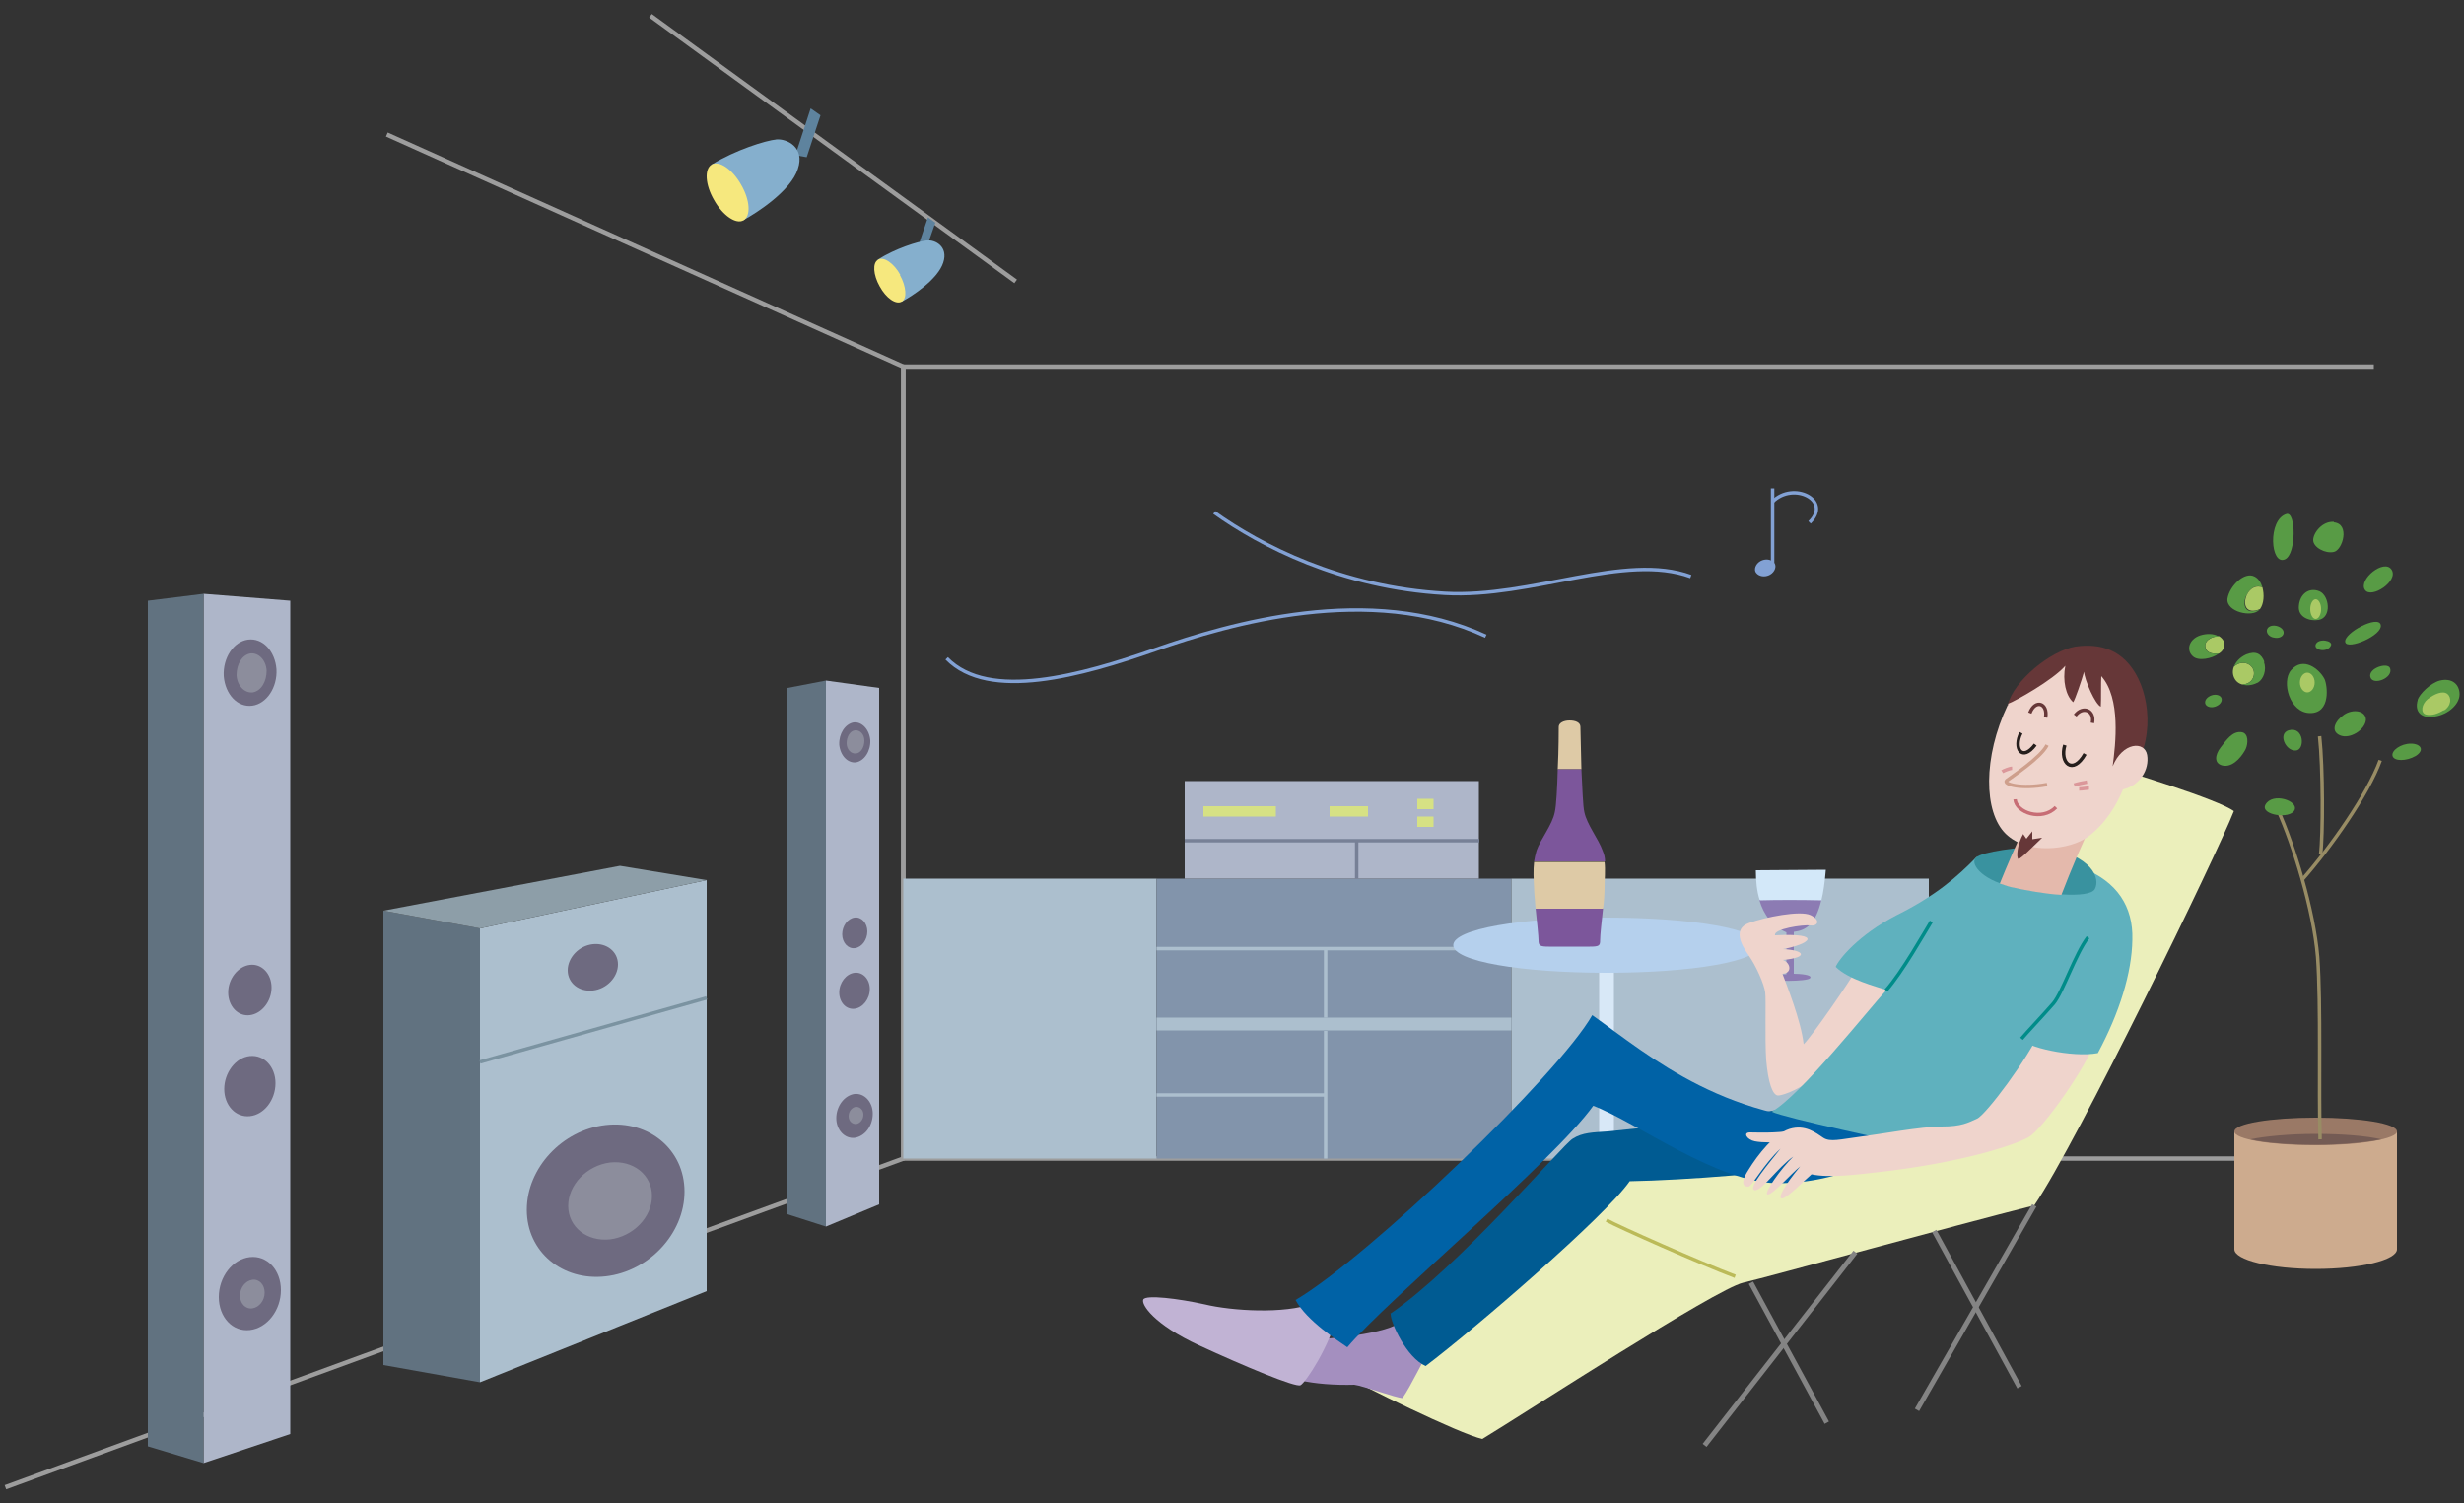 <?xml version="1.0" encoding="UTF-8"?>
<svg id="_レイヤー_1" data-name=" レイヤー 1" xmlns="http://www.w3.org/2000/svg" version="1.1" viewBox="0 0 500 305">
  <rect x="0" y="0" width="500" height="305" fill="#333333" stroke="none"/>
  <defs>
    <style>
      .cls-1 {
        stroke: #008c89;
      }

      .cls-1, .cls-2, .cls-3, .cls-4, .cls-5, .cls-6, .cls-7, .cls-8, .cls-9, .cls-10, .cls-11, .cls-12, .cls-13, .cls-14 {
        fill: none;
      }

      .cls-1, .cls-3, .cls-4, .cls-5, .cls-6, .cls-7, .cls-8, .cls-9, .cls-10, .cls-11, .cls-12, .cls-13 {
        stroke-width: .7px;
      }

      .cls-2 {
        stroke: #9d9d9d;
        stroke-width: .9px;
      }

      .cls-2, .cls-3, .cls-4, .cls-5, .cls-6, .cls-7, .cls-8, .cls-9, .cls-10, .cls-11, .cls-12, .cls-13, .cls-14 {
        stroke-linejoin: round;
      }

      .cls-15 {
        fill: #cdab8e;
      }

      .cls-15, .cls-16, .cls-17, .cls-18, .cls-19, .cls-20, .cls-21, .cls-22, .cls-23, .cls-24, .cls-25, .cls-26, .cls-27, .cls-28, .cls-29, .cls-30, .cls-31, .cls-32, .cls-33, .cls-34, .cls-35, .cls-36, .cls-37, .cls-38, .cls-39, .cls-40, .cls-41, .cls-42, .cls-43, .cls-44, .cls-45, .cls-46, .cls-47 {
        stroke-width: 0px;
      }

      .cls-3 {
        stroke: #988c64;
      }

      .cls-16 {
        fill: #d6e184;
      }

      .cls-17 {
        fill: #d8e8f7;
      }

      .cls-18 {
        fill: #ebefbb;
      }

      .cls-19 {
        fill: #85afcd;
      }

      .cls-4 {
        stroke: #bbba58;
      }

      .cls-20 {
        fill: #5fb1be;
      }

      .cls-5 {
        stroke: #7b93a1;
      }

      .cls-21 {
        fill: #d3e8f9;
      }

      .cls-6 {
        stroke: #251e1c;
      }

      .cls-22 {
        fill: #8c8d9c;
      }

      .cls-7 {
        stroke: #acbfce;
      }

      .cls-23 {
        fill: #f6e87e;
      }

      .cls-24 {
        fill: #e4b9ac;
      }

      .cls-25 {
        fill: #663738;
      }

      .cls-26 {
        fill: #82a1d4;
      }

      .cls-27 {
        fill: #c1b3d4;
      }

      .cls-8 {
        stroke: #db979a;
      }

      .cls-28 {
        fill: #8d9ea8;
      }

      .cls-29 {
        fill: #005b92;
      }

      .cls-30 {
        fill: #5e839e;
      }

      .cls-31 {
        fill: #efd4cc;
      }

      .cls-32 {
        fill: #9a7966;
      }

      .cls-33 {
        fill: #a48fbf;
      }

      .cls-34 {
        fill: #8c7bb3;
      }

      .cls-35 {
        fill: #b5d0ed;
      }

      .cls-36 {
        fill: #617280;
      }

      .cls-9 {
        stroke: #778096;
      }

      .cls-37 {
        fill: #8294ab;
      }

      .cls-10 {
        stroke: #82a1d4;
      }

      .cls-11 {
        stroke: #ce9f8c;
      }

      .cls-38 {
        fill: #7c569b;
      }

      .cls-39 {
        fill: #6e6a80;
      }

      .cls-40 {
        fill: #745b54;
      }

      .cls-12 {
        stroke: #663738;
      }

      .cls-13 {
        stroke: #c76d75;
      }

      .cls-41 {
        fill: #aeb6c9;
      }

      .cls-42 {
        fill: #0062a6;
      }

      .cls-43 {
        fill: #aac965;
      }

      .cls-44 {
        fill: #acbfce;
      }

      .cls-45 {
        fill: #589b45;
      }

      .cls-46 {
        fill: #39929f;
      }

      .cls-14 {
        stroke: #848484;
      }

      .cls-47 {
        fill: #decaa6;
      }
    </style>
  </defs>
  <polyline class="cls-2" points="481.7 235.1 183.3 235.1 183.3 74.4 481.7 74.4"/>
  <polyline class="cls-2" points="1.1 301.8 183.3 235.1 183.3 74.4 78.5 27.3"/>
  <path class="cls-15" d="M453.4,229.6v23.9c0,2.2,7.4,4,16.5,4s16.5-1.8,16.5-4v-23.9h-33Z"/>
  <polygon class="cls-44" points="143.4 262 97.4 280.5 97.4 188.4 143.4 178.6 143.4 262"/>
  <polygon class="cls-36" points="77.8 277 97.4 280.5 97.4 188.4 77.8 184.8 77.8 277"/>
  <polygon class="cls-28" points="125.8 175.7 77.8 184.8 97.4 188.4 143.4 178.6 125.8 175.7"/>
  <line class="cls-5" x1="97.4" y1="215.5" x2="143.4" y2="202.5"/>
  <path class="cls-39" d="M138.9,241.8c0,8.5-7.2,16.2-16,17.2s-16-5-16-13.5,7.2-16.2,16-17.2,16,5,16,13.5Z"/>
  <path class="cls-22" d="M132.3,242.7c0,4.3-3.8,8.2-8.5,8.8-4.7.5-8.5-2.5-8.5-6.8s3.8-8.2,8.5-8.8c4.7-.5,8.5,2.5,8.5,6.8Z"/>
  <path class="cls-39" d="M125.4,195.7c0,2.6-2.3,5-5.1,5.3-2.8.3-5.1-1.5-5.1-4.1s2.3-5,5.1-5.3c2.8-.3,5.1,1.5,5.1,4.1Z"/>
  <polygon class="cls-41" points="58.9 291 41.3 296.9 41.3 120.5 58.9 121.9 58.9 291"/>
  <polygon class="cls-36" points="30 293.5 41.3 296.9 41.3 120.5 30 121.9 30 293.5"/>
  <g>
    <path class="cls-39" d="M57,261.8c0,4.1-2.8,7.7-6.3,8.1s-6.3-2.6-6.3-6.7,2.8-7.7,6.3-8.1c3.5-.4,6.3,2.6,6.3,6.7Z"/>
    <path class="cls-39" d="M55.9,219.8c0,3.4-2.3,6.4-5.2,6.7s-5.2-2.2-5.2-5.5,2.3-6.4,5.2-6.7,5.2,2.2,5.2,5.5Z"/>
    <path class="cls-39" d="M55.1,200.4c0,2.8-2,5.3-4.4,5.6s-4.4-1.8-4.4-4.6,2-5.3,4.4-5.6,4.4,1.8,4.4,4.6Z"/>
    <path class="cls-39" d="M56.1,135.8c.2,3.7-2,7-4.9,7.4-3,.4-5.5-2.3-5.8-6-.2-3.7,2-7,4.9-7.4,3-.4,5.5,2.3,5.8,6Z"/>
    <path class="cls-22" d="M54.1,136.1c0,2.2-1.1,4.1-2.8,4.4-1.7.2-3.2-1.4-3.3-3.5,0-2.2,1.1-4.1,2.8-4.4,1.7-.2,3.2,1.4,3.3,3.5Z"/>
    <path class="cls-22" d="M53.7,262.3c0,1.6-1.1,3-2.5,3.2s-2.5-1-2.5-2.6,1.1-3,2.5-3.2,2.5,1,2.5,2.6Z"/>
  </g>
  <polygon class="cls-41" points="178.4 244.4 167.6 248.9 167.6 138.1 178.4 139.6 178.4 244.4"/>
  <polygon class="cls-36" points="159.8 246.4 167.6 248.9 167.6 138.1 159.8 139.6 159.8 246.4"/>
  <g>
    <path class="cls-39" d="M177.1,226c0,2.5-1.6,4.6-3.7,4.9-2,.2-3.7-1.6-3.7-4s1.6-4.6,3.7-4.9c2-.2,3.7,1.6,3.7,4Z"/>
    <path class="cls-39" d="M176.5,200.7c0,2-1.4,3.8-3.1,4-1.7.2-3.1-1.3-3.1-3.3s1.4-3.8,3.1-4c1.7-.2,3.1,1.3,3.1,3.3Z"/>
    <path class="cls-39" d="M176,189c0,1.7-1.1,3.2-2.5,3.4s-2.6-1.1-2.6-2.8,1.1-3.2,2.5-3.4,2.6,1.1,2.6,2.8Z"/>
    <path class="cls-39" d="M176.6,150.2c.1,2.2-1.2,4.2-2.9,4.5-1.7.2-3.2-1.4-3.4-3.6-.1-2.2,1.2-4.2,2.9-4.5,1.7-.2,3.2,1.4,3.4,3.6Z"/>
    <path class="cls-22" d="M175.4,150.3c0,1.3-.7,2.5-1.7,2.6s-1.9-.8-1.9-2.1.7-2.5,1.7-2.6,1.9.8,1.9,2.1Z"/>
    <path class="cls-22" d="M175.2,226.2c0,1-.7,1.8-1.5,1.9-.8,0-1.5-.6-1.5-1.6s.7-1.8,1.5-1.9c.8,0,1.5.6,1.5,1.6Z"/>
  </g>
  <line class="cls-2" x1="132" y1="3.2" x2="206.1" y2="57.1"/>
  <polygon class="cls-30" points="164.5 22 161.4 31.5 163.7 31.9 166.5 23.4 164.5 22"/>
  <path class="cls-19" d="M157.6,28.3c-2.2.2-8.3,2.1-13.2,5.1l6.4,11.3c2.8-1.5,9.7-6,11.1-10.4,1.5-4.4-2.2-6.2-4.4-6h0Z"/>
  <path class="cls-23" d="M150.4,37.5c1.8,3.1,2,6.3.5,7.2s-4.2-.9-6-4.1c-1.8-3.1-2-6.3-.5-7.2s4.2.9,6,4.1Z"/>
  <polygon class="cls-30" points="188.3 44.1 185.9 51.2 187.6 51.5 189.8 45.2 188.3 44.1"/>
  <path class="cls-19" d="M188,48.8c-1.7.2-6.3,1.6-9.9,3.9l4.9,8.5c2.1-1.1,7.3-4.5,8.4-7.9,1.1-3.3-1.7-4.7-3.3-4.5h0Z"/>
  <path class="cls-23" d="M182.6,55.8c1.3,2.3,1.5,4.8.4,5.4-1.2.7-3.2-.7-4.5-3.1-1.3-2.3-1.5-4.8-.3-5.4,1.1-.7,3.2.7,4.5,3.1h0Z"/>
  <rect class="cls-44" x="183.3" y="178.3" width="51.4" height="56.8"/>
  <rect class="cls-37" x="234.7" y="178.3" width="72" height="56.8"/>
  <polyline class="cls-44" points="391.4 235.1 306.7 235.1 306.7 178.3 391.4 178.3"/>
  <rect class="cls-41" x="240.4" y="158.5" width="59.7" height="19.8"/>
  <line class="cls-9" x1="240.4" y1="170.6" x2="300.2" y2="170.6"/>
  <line class="cls-9" x1="275.3" y1="170.6" x2="275.3" y2="178.3"/>
  <rect class="cls-16" x="244.2" y="163.6" width="14.7" height="2.1"/>
  <rect class="cls-16" x="269.8" y="163.6" width="7.8" height="2.1"/>
  <rect class="cls-16" x="287.6" y="162.1" width="3.3" height="2.1"/>
  <rect class="cls-16" x="287.6" y="165.7" width="3.3" height="2.1"/>
  <line class="cls-7" x1="234.7" y1="192.5" x2="306.7" y2="192.5"/>
  <rect class="cls-44" x="234.7" y="206.5" width="72" height="2.6"/>
  <line class="cls-7" x1="269" y1="192.5" x2="269" y2="206.5"/>
  <line class="cls-7" x1="269" y1="209.2" x2="269" y2="235.1"/>
  <line class="cls-7" x1="269" y1="222.2" x2="234.7" y2="222.2"/>
  <rect class="cls-17" x="324.5" y="193.7" width="3" height="46.3"/>
  <path class="cls-35" d="M357.1,191.8c0,3.3-13.9,5.6-31.1,5.6s-31.1-2.3-31.1-5.6,13.9-5.6,31.1-5.6,31.1,2.3,31.1,5.6Z"/>
  <g>
    <path class="cls-38" d="M312.2,190.8c0,1.1.3,1.3,2.1,1.3h8.3c1.9,0,2.1-.2,2.1-1.3s.3-3.7.6-6.5h-13.7c.3,2.8.6,5.8.6,6.5Z"/>
    <path class="cls-47" d="M320.7,147.5c0-.9-1-1.3-2.2-1.3s-2.2.5-2.2,1.3,0,4.5-.2,8.6h4.8c-.1-4.1-.2-8.1-.2-8.6h0Z"/>
    <path class="cls-47" d="M325.7,174.9h-14.4c-.2,1.7-.1,3.5,0,5.3,0,1,.2,2.5.3,4.2h13.7c.2-1.6.3-3.2.3-4.2,0-1.8.2-3.6,0-5.3h.1Z"/>
    <path class="cls-38" d="M325.2,172.6c-.8-2.3-3.2-5.3-3.7-7.8-.3-1.2-.4-5-.6-8.7h-4.8c-.1,3.7-.3,7.5-.6,8.7-.5,2.6-2.9,5.5-3.7,7.8-.2.7-.4,1.5-.5,2.2h14.4c0-.8-.2-1.5-.5-2.2h0Z"/>
  </g>
  <path class="cls-32" d="M486.4,229.6c0,1.5-7.4,2.8-16.5,2.8s-16.5-1.2-16.5-2.8,7.4-2.8,16.5-2.8,16.5,1.2,16.5,2.8Z"/>
  <path class="cls-40" d="M483.2,231.2c-3-.7-7.8-1.1-13.3-1.1s-10.3.5-13.3,1.1c3,.7,7.8,1.1,13.3,1.1s10.3-.5,13.3-1.1Z"/>
  <path class="cls-3" d="M462.2,164.3c3.2,7.1,7.3,20.3,8.1,29.9.7,9.6.2,27.2.5,37"/>
  <path class="cls-3" d="M483,154.3c-2.5,6.9-10,17.6-15.9,24.3"/>
  <path class="cls-3" d="M470.7,149.4c.7,6.4.7,20.1.2,24"/>
  <g>
    <path class="cls-45" d="M455.9,120.8c.7-1.6,2.1-2.2,3.2-1.6-.3-1-.8-1.8-1.6-2.2-2-1.1-5.1,1.9-5.5,4.5-.3,2.7,5.1,3.9,6.5,2.2h0c-3,1.2-3.5-1-2.7-2.8h.1Z"/>
    <path class="cls-43" d="M459.1,119.2c-1.1-.5-2.5,0-3.2,1.6-.8,1.8-.2,4,2.7,2.8.8-1.1.9-2.9.5-4.4Z"/>
  </g>
  <path class="cls-45" d="M464,104.3c-3.9,1.1-3.3,10.6-.3,9.2,2.3-1.1,2.2-9.7.3-9.2Z"/>
  <path class="cls-45" d="M473.6,105.9c-2.3-.2-4.2,2.2-4.2,3.7s2.5,2.8,4.2,2.4c1.8-.4,3.3-5.7,0-6h0Z"/>
  <g>
    <path class="cls-43" d="M447.5,131c0,1.4,1.3,1.8,2.8,1.6.5-.3.8-.7,1-1.2.3-.9-.1-1.7-1-2.3-1.1,0-2.7.6-2.8,1.8h0Z"/>
    <path class="cls-45" d="M447.5,131c0-1.3,1.6-1.9,2.8-1.8-.8-.5-1.9-.7-3.3-.4-2.8.6-3.5,3.1-2,4.4,1.1,1,3.8.5,5.3-.6-1.5.2-2.9-.2-2.8-1.6h0Z"/>
  </g>
  <path class="cls-45" d="M470.4,125.8c-1.6.3-4.2-.5-3.9-2.9.2-2.4,2.1-3.8,4.2-2.9,2,.9,2.5,5.3-.2,5.8h-.1Z"/>
  <path class="cls-43" d="M471,123.6c0,1.1-.5,2-1.1,2s-1.1-.9-1.1-2,.5-2,1.1-2,1.1.9,1.1,2Z"/>
  <path class="cls-45" d="M479.9,119.7c1.3,1.9,6.9-1.8,5.4-4.1-1.5-2.3-6.8,2-5.4,4.1Z"/>
  <path class="cls-45" d="M463.4,128.5c-.1.7-1,1.1-1.9.9-.9-.1-1.6-.8-1.5-1.5s.9-1.1,1.9-.9c.9.2,1.6.8,1.5,1.5Z"/>
  <path class="cls-45" d="M475.9,130.3c-.4-1.8,6.7-5.6,7.2-3.5.5,2.1-6.8,5.2-7.2,3.5Z"/>
  <path class="cls-45" d="M473,131c.5-1-2.6-1.6-3.1-.2-.4,1.2,2.4,1.7,3.1.2Z"/>
  <g>
    <path class="cls-43" d="M456.9,135.3c-.8-1-2.5-1.1-3.6,0-.4,1-.2,2.1.5,2.9.4.4.8.6,1.2.7,2.4-.1,2.9-2.5,1.9-3.6h0Z"/>
    <path class="cls-45" d="M459.5,134.3c-.6-1.6-1.7-2.3-3.7-1.5-1.3.6-2.1,1.5-2.5,2.5,1.1-1.1,2.8-1,3.6,0,1,1.1.5,3.5-1.9,3.6,1.2.4,2.4,0,3.2-.4,1.1-.7,1.8-2.5,1.2-4.2h0Z"/>
  </g>
  <path class="cls-45" d="M464.9,136c-2,2.3-.3,8.7,3.9,8.7s3.5-5.6,2.9-6.9c-1-2-4.3-4.7-6.8-1.8Z"/>
  <path class="cls-43" d="M469.7,138.5c0,1.1-.7,2-1.5,2s-1.5-.9-1.5-2,.7-2,1.5-2,1.5.9,1.5,2Z"/>
  <path class="cls-45" d="M450.8,141.7c.2.7-.4,1.4-1.3,1.7s-1.8,0-2-.6c-.2-.7.4-1.4,1.3-1.7s1.8,0,2,.6Z"/>
  <path class="cls-45" d="M455,148.6c-2-.4-3.3,1.7-4.4,3.1-1.1,1.4-1.5,3.4.7,3.7,2.2.2,3.9-2.4,4.4-3.4.5-1.1.6-3.1-.7-3.4h0Z"/>
  <path class="cls-45" d="M465.8,152.3c2,0,1.8-5-1.4-4.1-2.2.7-.6,4.2,1.4,4.1Z"/>
  <path class="cls-45" d="M459.7,163.3c-1.1,2.1,5,3,5.9,1.1s-4.5-3.7-5.9-1.1Z"/>
  <path class="cls-45" d="M485,135.6c-.5-1.3-4.5,0-4,1.8s4.7.2,4-1.8Z"/>
  <path class="cls-45" d="M480.1,146.1c0-1.9-2.6-2.3-4.4-1.1s-2.9,3.3-.9,4.2,5.2-1.1,5.3-3.2h0Z"/>
  <path class="cls-45" d="M490.6,142.1c-.7,2.4.8,3.8,3.5,3.3,2.7-.4,5-2.5,5-4.5s-1.5-3.4-4-2.8c-1.9.5-4.1,2.7-4.5,3.9h0Z"/>
  <path class="cls-43" d="M495.9,144.2c1.6-1,1.6-2.7.7-3.4s-2.6,0-4,1.1c-1.2,1-1.5,2.8-.3,3.1,1.1.3,2.5-.2,3.6-.9h0Z"/>
  <path class="cls-45" d="M490.2,153.4c1.9-1.2,1-2.5-1-2.5s-4,1.4-3.7,2.5,2.8,1.1,4.7,0Z"/>
  <g>
    <path class="cls-10" d="M246.4,104c9.4,6.7,25.7,15.2,46.8,16.4,17.6,1,36.5-8.3,49.9-3.4"/>
    <path class="cls-10" d="M192.1,133.6c8.6,8.8,27.5,3.4,42.4-1.8s43.5-13.6,67-2.7"/>
    <g>
      <line class="cls-10" x1="359.7" y1="99.1" x2="359.7" y2="114.9"/>
      <path class="cls-10" d="M359.7,101.8c4.2-4.2,12.1-.3,7.5,4.2"/>
      <path class="cls-26" d="M360.2,114.5c.3.8-.3,1.9-1.4,2.3s-2.2,0-2.6-.8c-.3-.8.3-1.9,1.4-2.3s2.2,0,2.6.8Z"/>
    </g>
  </g>
  <g>
    <path class="cls-18" d="M425.2,154.8c6.2,1.6,25.1,7.5,28.1,9.8-3.3,8.5-32,67.6-40.5,80-16.7,4.2-53.5,14.4-59.1,15.7-5.6,1.3-43.7,26.1-52.9,31.7-4.6-1-25.1-11.1-28.4-13.1l48-40.2,68.6-15,36.2-68.9h0Z"/>
    <path class="cls-33" d="M284.6,268c-2.7,2.7-15.4,3.9-21.1,3.9s-10.8-.5-11,1,4.7,8.6,22.5,8.1h-.2c1.7.2,8.6,2.7,9.8,2.7,1.7-2.4,4.2-7.8,5.9-10.5"/>
    <path class="cls-29" d="M282.2,266.7c0,1.7,3.2,8.8,7.1,10.5,9.8-7.4,36.5-30.4,41.4-37.5,11-.2,31.3-1.7,41.1-3.7l-3.2-12.3c-12.5,2.9-39.4,5.6-42.4,5.9-2.9.2-5.1.2-7.1,1.5-2,1.2-23.3,26.2-37,35.5h.1Z"/>
    <path class="cls-27" d="M266.5,264.5c-5.9,2.2-16.6,1.5-22,.2-5.4-1.2-12-2-12.5-1s2.2,5.1,11.3,9.3c9.1,4.2,19.6,8.6,20.6,8.1s5.9-7.8,7.6-14.7"/>
    <path class="cls-42" d="M390.7,226.1c-5.4,8.6-17.6,14-29.9,14s-28.9-12.5-37.5-15.7c-8.1,11.3-42.1,39.7-49.9,49-1.7-1.2-8.3-5.4-10.5-9.6,14.9-8.8,53.4-45.8,60.2-57.8,11.7,8.3,27.7,22.5,56.1,21.8l11.5-1.7h0Z"/>
    <g>
      <path class="cls-34" d="M364,197.6v-8.5c2.4-.3,4.4-1.4,5.6-6.5h-12.6c.9,3.1,2.7,5.4,5.5,6.6v8.5c-1.5,0-4.3.2-3.8.9.5.6,8,.6,8.6-.1.6-.7-2.1-.9-3.3-.9h0Z"/>
      <path class="cls-21" d="M369.6,182.7c.4-1.6.7-3.7.9-6.2-2.7,0-11.6.1-14.2.1,0,2.2.2,4.3.8,6.1,3.5-.1,8.3-.1,12.6,0h0Z"/>
    </g>
    <path class="cls-31" d="M377,196.2c-1.5,2.8-9.4,14.2-11,15.7-.5-4.7-3.6-12.4-4.3-14.3,2-.1,1.7-2.2.1-2.8,5.3-.5,4.4-2,0-2.2,5.4-1,8.4-3.3-1.6-2.8-.4-1.3,5.7-2.2,7.2-2s2.1-1.1,0-2.1-9.2.4-12.5,1.6c-3.3,1.2-1.6,4.4-.1,6.5s3.2,5.9,3.4,7.6c.2,1.7-.1,9.1.2,13.7.4,4.7,1.3,7,2.3,7.2s11.6-2.8,24.2-21.9l-8.1-4.2h.2Z"/>
    <path class="cls-20" d="M430.6,186.4l-6.7,18.3-18.1,25.3-14,3.1c-7.7-1.5-29.4-6.2-32.3-7.5,5.7-3.1,19.6-20.7,23.3-24.7-2-.7-7.7-2.1-10.3-4.7.6-1.5,4.6-6.5,12.4-10.5,7.8-3.9,12.2-7.7,16.2-11.8l15.8.5,7,2.6"/>
    <path class="cls-31" d="M363.6,229.4c-3.2.6-7,.4-8.5.4s-.6,1.5,1,1.8c1.5.3,4.2.3,6.2,0"/>
    <path class="cls-31" d="M414.1,209c-2.5,5.7-11.1,17.2-12.9,18s-3.1,1.6-7.2,1.6-12.7,1.6-16.7,2.1c-3.9.5-5.9,1.1-7.3.2-1.5-1-3.7-2.8-6.9-1.8-3.1,1-6.4,5.2-8.3,8.3-2,3.1-.7,3.4,0,3.4s3.1-4.6,6.5-7.7c-2.2,2.8-6.7,8-5.3,8.4,1.4.4,4.8-4.7,7.9-6.8-2.4,2.3-6.2,7.6-5.2,7.7,1.1,0,4.8-4.3,6.6-5.7-3.1,3.7-4.7,6.5-3.7,6.5s4.8-3.9,6-4.9c3.6.8,9.6,0,13.2-.4,17.1-1.9,27.9-5.5,30.8-7.1s12.1-14.7,13.7-19.9"/>
    <path class="cls-20" d="M423.7,190.2c-2.6,3.4-5.1,11.1-7,13.4-2,2.3-5.5,6-6.5,7.2.5,1.6,10.3,3.9,15.5,2.9,4.4-8.2,6.9-16.3,7-23,.2-6.7-3.1-11.8-10-14.5"/>
    <path class="cls-1" d="M423.7,190.2c-2.6,3.4-5.1,11.1-7,13.4-2,2.3-5.5,6-6.5,7.2"/>
    <path class="cls-46" d="M414.7,171.7c-5.1.2-12.4,1.1-13.7,2.3-1.3,1.1.8,4.4,7,5.9s16,2.6,17.1.5-.3-6.7-10.5-8.7h.1Z"/>
    <path class="cls-24" d="M410.5,168.6c-1.2,2.3-3.2,7-4.7,10.7.7.2,1.4.5,2.2.7,3.1.7,7,1.4,10.3,1.6,1.7-4.5,5-12.3,5.7-13.3l-13.6.4h.1Z"/>
    <path class="cls-25" d="M407.4,143.1c1.2-5,8.8-11.1,13.8-11.9,5-.7,9.8.6,12.7,6.5,2.9,5.9,3.1,16.1-4.3,22.4"/>
    <path class="cls-31" d="M407.4,143.1c-5,10.5-4.9,21.7-.4,26.1,4.5,4.4,13.1,3.2,16.7.6,3.5-2.6,5.8-6.4,7.1-9.6,3.4-.8,5.4-4,4.9-7-.5-2.9-5-2.6-7,2.3.6-4.5,1.7-13.8-2.3-18.3-.1,1.3,0,4.9-.1,6.2-1.1-.4-3.3-5.4-3.4-7.1-.5,1.8-1.8,5.6-2.2,6.2-1.5-1.3-2.2-4.4-1.6-7.4-2.5,2.9-10.2,7.2-11.6,7.7v.3Z"/>
    <path class="cls-11" d="M415.4,151.2c-1.3,2.6-7.3,6.5-8.2,7.2-.8.7,2.8,1.8,8.2.8"/>
    <path class="cls-6" d="M419,151.2c-1.1,3.6,1.6,6.2,4.1,1.8"/>
    <path class="cls-6" d="M410.1,148.7c-1.6,3.1.2,6,2.9,2.4"/>
    <path class="cls-12" d="M411.9,144.7c1.1-2.9,3.7-2,3.2.9"/>
    <path class="cls-12" d="M421.1,145.2c1.5-2,4-1.1,3.5,1.5"/>
    <path class="cls-13" d="M408.9,162.2c.2,2.7,5.5,4.5,8.3,1.6"/>
    <path class="cls-8" d="M420.9,159.3c.5-.2,2-.5,2.6-.6"/>
    <path class="cls-8" d="M421.9,160.1c.7,0,1.7-.2,2-.2"/>
    <path class="cls-8" d="M406.3,156.6c.3-.2,1.5-.7,2-.7"/>
    <path class="cls-25" d="M410.6,169.2c-1.3,2-1.5,5.1-1,5.1s3.3-2.9,4.8-4.3l-2,.3v-1.6l-1.2,1.5-.7-1h.1Z"/>
    <path class="cls-1" d="M382.7,201c3.3-3.7,7.9-11.9,9.2-14"/>
    <path class="cls-4" d="M352.1,259c-6.9-2.6-23.8-10.1-26.1-11.4"/>
    <line class="cls-14" x1="376.5" y1="254.1" x2="345.9" y2="293.3"/>
    <line class="cls-14" x1="355.3" y1="260.3" x2="370.7" y2="288.7"/>
    <line class="cls-14" x1="412.8" y1="244.6" x2="389" y2="286.1"/>
    <line class="cls-14" x1="392.5" y1="249.8" x2="409.8" y2="281.5"/>
  </g>
</svg>